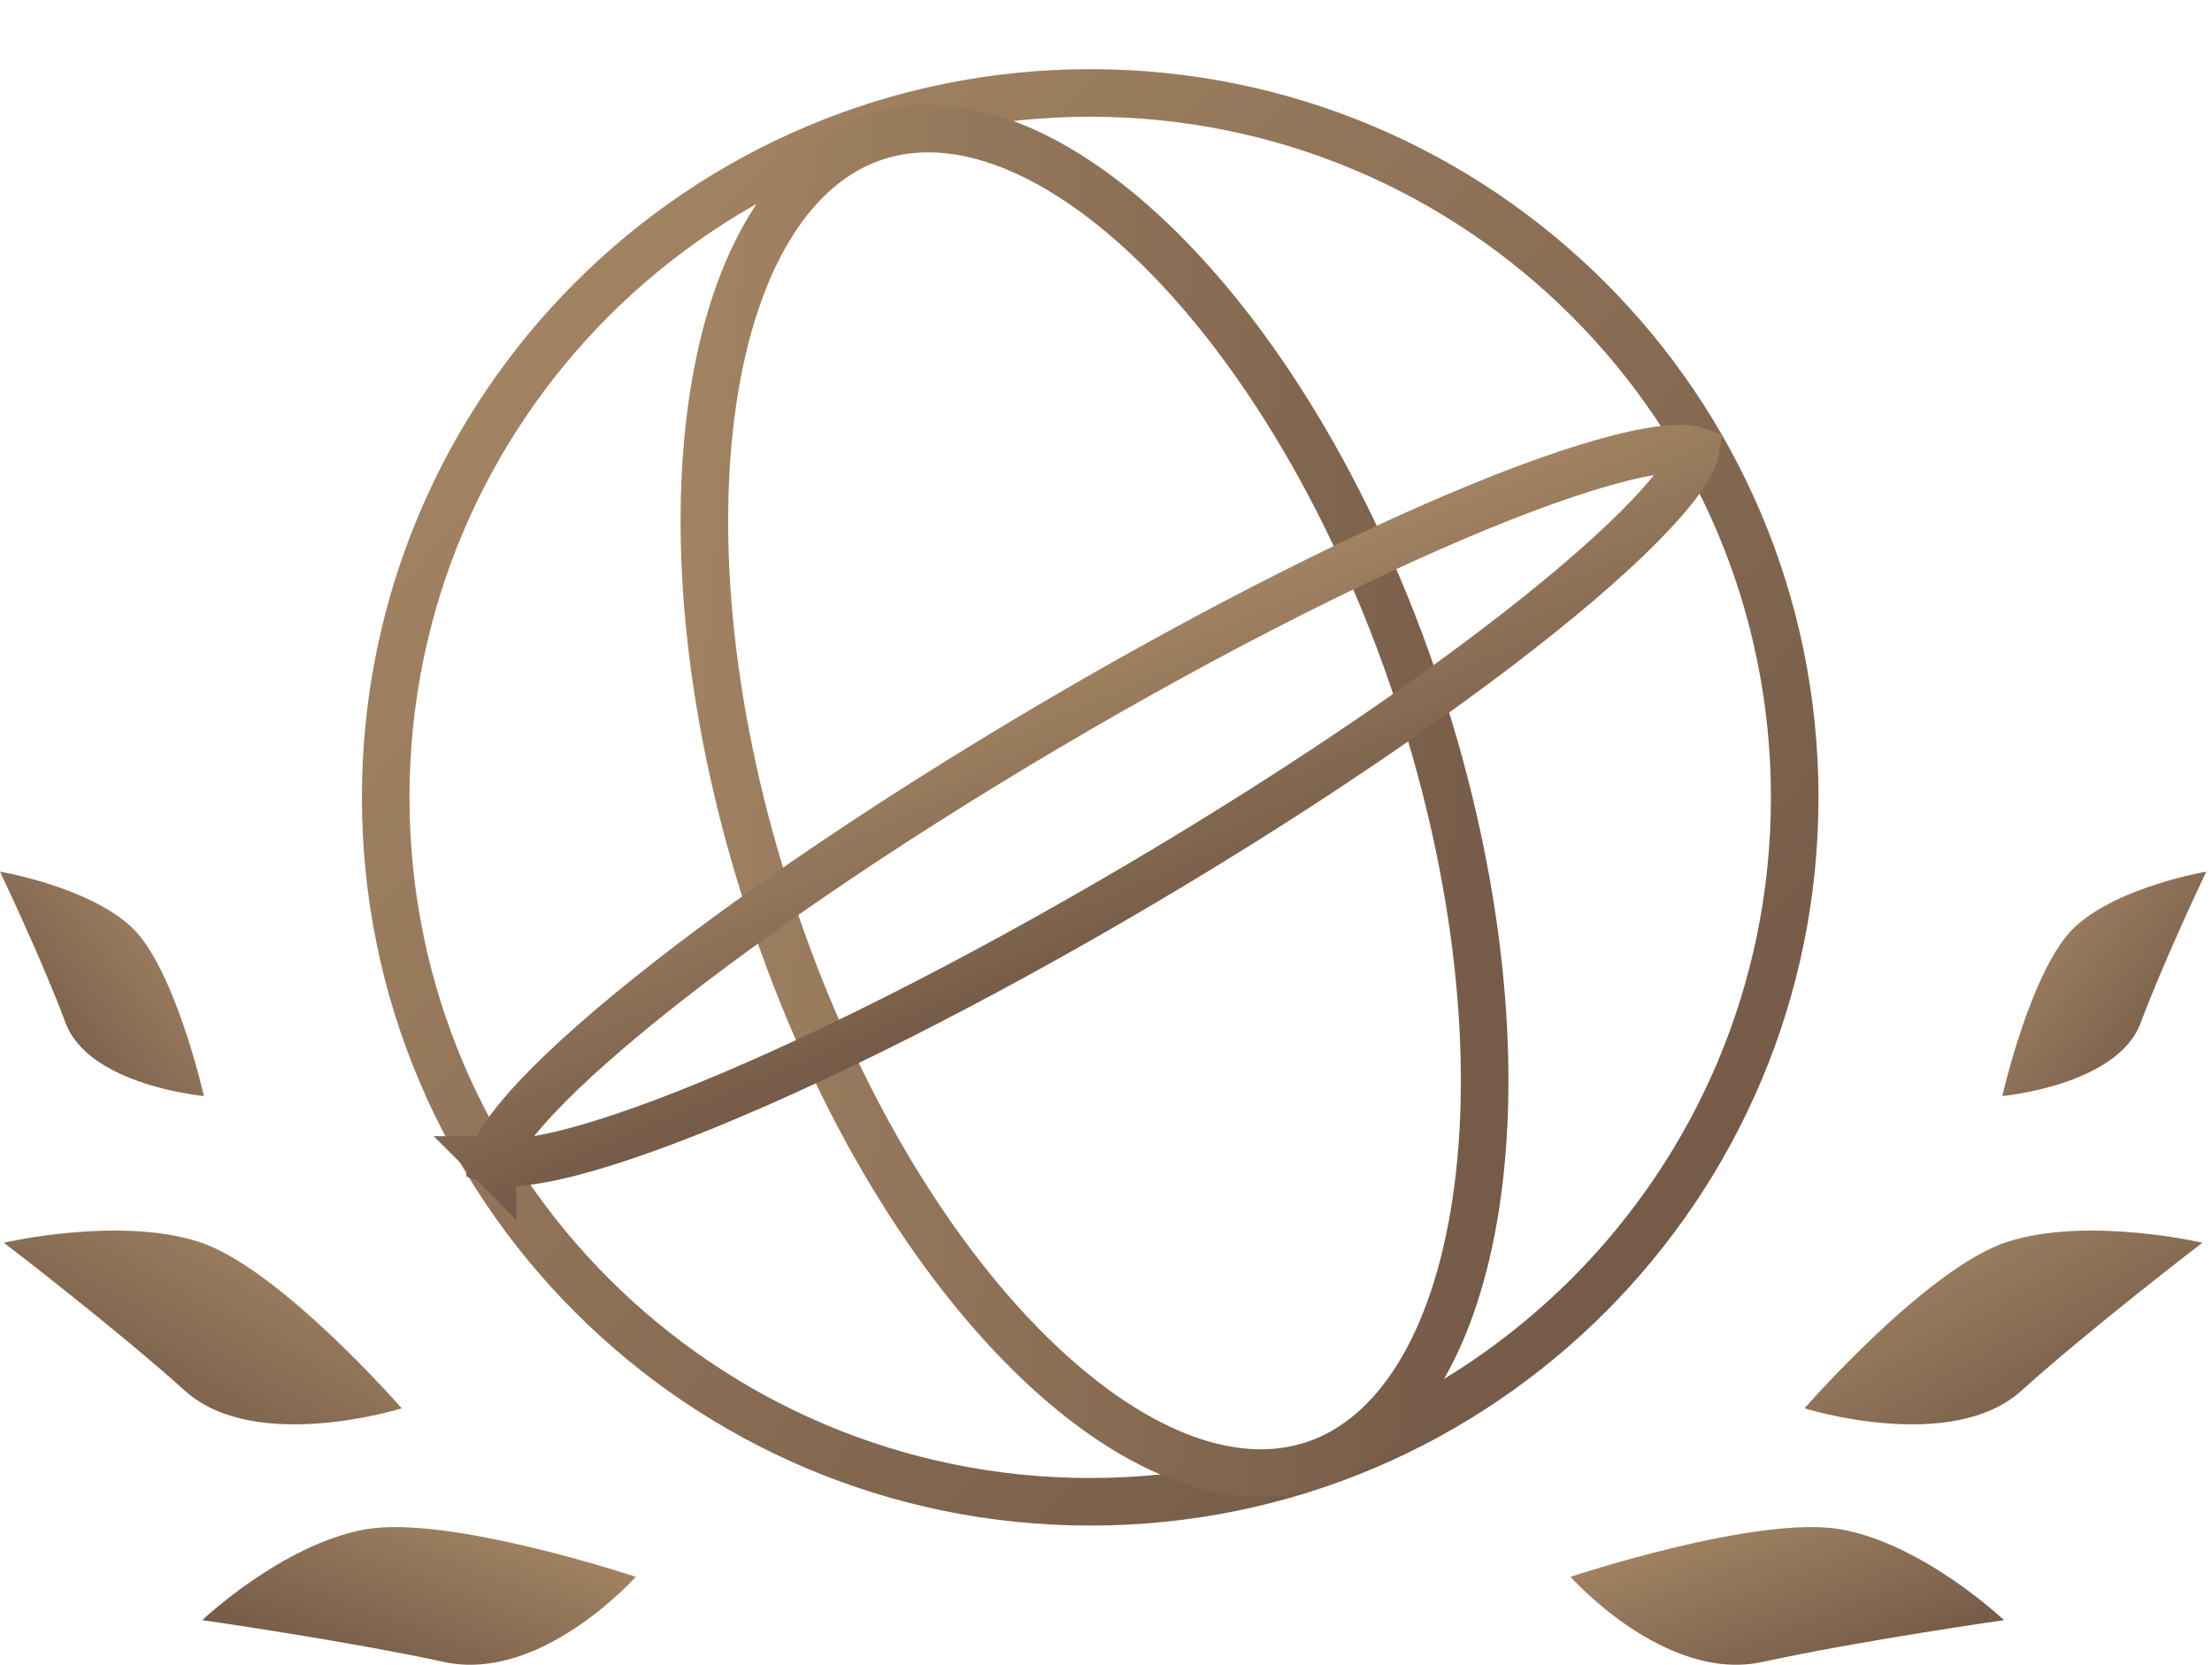 <?xml version="1.0" encoding="UTF-8"?> <svg xmlns="http://www.w3.org/2000/svg" width="93" height="70" viewBox="0 0 93 70" fill="none"><path d="M66.028 66.302C66.028 66.302 73.92 63.678 77.407 64.308C80.895 64.937 84.255 68.124 84.255 68.124C84.255 68.124 78.193 68.991 74.097 69.882C70.001 70.774 66.028 66.302 66.028 66.302Z" fill="url(#paint0_linear_1437_2900)"></path><path d="M75.871 59.216C75.871 59.216 81.013 53.316 84.386 52.221C87.759 51.127 92.597 52.255 92.597 52.255C92.597 52.255 87.941 55.816 84.981 58.481C82.021 61.146 75.871 59.218 75.871 59.218V59.216Z" fill="url(#paint1_linear_1437_2900)"></path><path d="M84.185 46.087C84.185 46.087 85.41 40.653 87.253 38.959C89.1 37.265 92.759 36.652 92.759 36.652C92.759 36.652 90.984 40.372 90.003 43.008C89.023 45.645 84.182 46.087 84.182 46.087H84.185Z" fill="url(#paint2_linear_1437_2900)"></path><path d="M26.73 66.302C26.73 66.302 18.839 63.678 15.351 64.308C11.864 64.937 8.503 68.124 8.503 68.124C8.503 68.124 14.565 68.991 18.662 69.882C22.758 70.774 26.73 66.302 26.73 66.302Z" fill="url(#paint3_linear_1437_2900)"></path><path d="M16.888 59.216C16.888 59.216 11.745 53.316 8.373 52.221C5 51.127 0.162 52.255 0.162 52.255C0.162 52.255 4.818 55.816 7.778 58.481C10.738 61.146 16.888 59.218 16.888 59.218V59.216Z" fill="url(#paint4_linear_1437_2900)"></path><path d="M8.574 46.087C8.574 46.087 7.348 40.653 5.505 38.959C3.659 37.265 -0 36.652 -0 36.652C-0 36.652 1.775 40.372 2.756 43.008C3.736 45.645 8.577 46.087 8.577 46.087H8.574Z" fill="url(#paint5_linear_1437_2900)"></path><path d="M75.456 33.528C75.456 49.887 62.194 63.148 45.836 63.148C29.477 63.148 16.216 49.887 16.216 33.528C16.216 17.17 29.477 3.908 45.836 3.908C62.194 3.908 75.456 17.17 75.456 33.528Z" stroke="url(#paint6_linear_1437_2900)" stroke-width="2"></path><path d="M59.628 29.181C62.22 37.036 62.944 44.631 62.061 50.54C61.168 56.512 58.703 60.446 55.231 61.592C51.76 62.737 47.437 61.044 43.165 56.777C38.938 52.554 34.998 46.021 32.406 38.166C29.813 30.311 29.09 22.716 29.973 16.807C30.865 10.835 33.331 6.901 36.802 5.755C40.274 4.609 44.596 6.303 48.869 10.57C53.096 14.792 57.035 21.326 59.628 29.181Z" stroke="url(#paint7_linear_1437_2900)" stroke-width="2"></path><path d="M47.95 37.175C40.752 41.424 33.981 44.796 28.861 46.815C26.294 47.827 24.185 48.482 22.664 48.749C21.897 48.883 21.342 48.907 20.977 48.861C20.844 48.844 20.761 48.821 20.711 48.803C20.719 48.75 20.74 48.666 20.789 48.542C20.924 48.2 21.214 47.725 21.702 47.119C22.67 45.916 24.262 44.386 26.389 42.627C30.63 39.12 36.852 34.819 44.05 30.57C51.248 26.32 58.019 22.949 63.139 20.93C65.706 19.918 67.815 19.263 69.336 18.996C70.103 18.861 70.658 18.837 71.023 18.884C71.156 18.901 71.239 18.923 71.289 18.941C71.281 18.994 71.26 19.078 71.211 19.202C71.076 19.544 70.786 20.019 70.298 20.625C69.33 21.828 67.737 23.358 65.611 25.117C61.37 28.625 55.148 32.925 47.95 37.175ZM20.645 48.772C20.646 48.772 20.647 48.772 20.649 48.774C20.646 48.773 20.645 48.772 20.645 48.772ZM20.706 48.871C20.707 48.874 20.707 48.875 20.707 48.875C20.707 48.875 20.706 48.874 20.706 48.871ZM71.354 18.973C71.354 18.973 71.353 18.972 71.351 18.97C71.353 18.972 71.354 18.973 71.354 18.973ZM71.294 18.873C71.293 18.87 71.293 18.869 71.293 18.869C71.293 18.869 71.293 18.87 71.294 18.873Z" stroke="url(#paint8_linear_1437_2900)" stroke-width="2"></path><defs><linearGradient id="paint0_linear_1437_2900" x1="66.028" y1="64.59" x2="69.973" y2="75.273" gradientUnits="userSpaceOnUse"><stop stop-color="#A98A67"></stop><stop offset="1" stop-color="#6B5242"></stop></linearGradient><linearGradient id="paint1_linear_1437_2900" x1="75.871" y1="52.278" x2="83.197" y2="65.215" gradientUnits="userSpaceOnUse"><stop stop-color="#A98A67"></stop><stop offset="1" stop-color="#6B5242"></stop></linearGradient><linearGradient id="paint2_linear_1437_2900" x1="84.182" y1="37.271" x2="93.782" y2="44.779" gradientUnits="userSpaceOnUse"><stop stop-color="#A98A67"></stop><stop offset="1" stop-color="#6B5242"></stop></linearGradient><linearGradient id="paint3_linear_1437_2900" x1="26.73" y1="64.59" x2="22.786" y2="75.273" gradientUnits="userSpaceOnUse"><stop stop-color="#A98A67"></stop><stop offset="1" stop-color="#6B5242"></stop></linearGradient><linearGradient id="paint4_linear_1437_2900" x1="16.888" y1="52.278" x2="9.562" y2="65.215" gradientUnits="userSpaceOnUse"><stop stop-color="#A98A67"></stop><stop offset="1" stop-color="#6B5242"></stop></linearGradient><linearGradient id="paint5_linear_1437_2900" x1="8.577" y1="37.271" x2="-1.023" y2="44.779" gradientUnits="userSpaceOnUse"><stop stop-color="#A98A67"></stop><stop offset="1" stop-color="#6B5242"></stop></linearGradient><linearGradient id="paint6_linear_1437_2900" x1="15.216" y1="6.923" x2="78.701" y2="61.538" gradientUnits="userSpaceOnUse"><stop stop-color="#A98A67"></stop><stop offset="1" stop-color="#6B5242"></stop></linearGradient><linearGradient id="paint7_linear_1437_2900" x1="23.177" y1="13.396" x2="73.716" y2="17.988" gradientUnits="userSpaceOnUse"><stop stop-color="#A98A67"></stop><stop offset="1" stop-color="#6B5242"></stop></linearGradient><linearGradient id="paint8_linear_1437_2900" x1="66.287" y1="16.28" x2="72.975" y2="32.215" gradientUnits="userSpaceOnUse"><stop stop-color="#A98A67"></stop><stop offset="1" stop-color="#6B5242"></stop></linearGradient></defs></svg> 